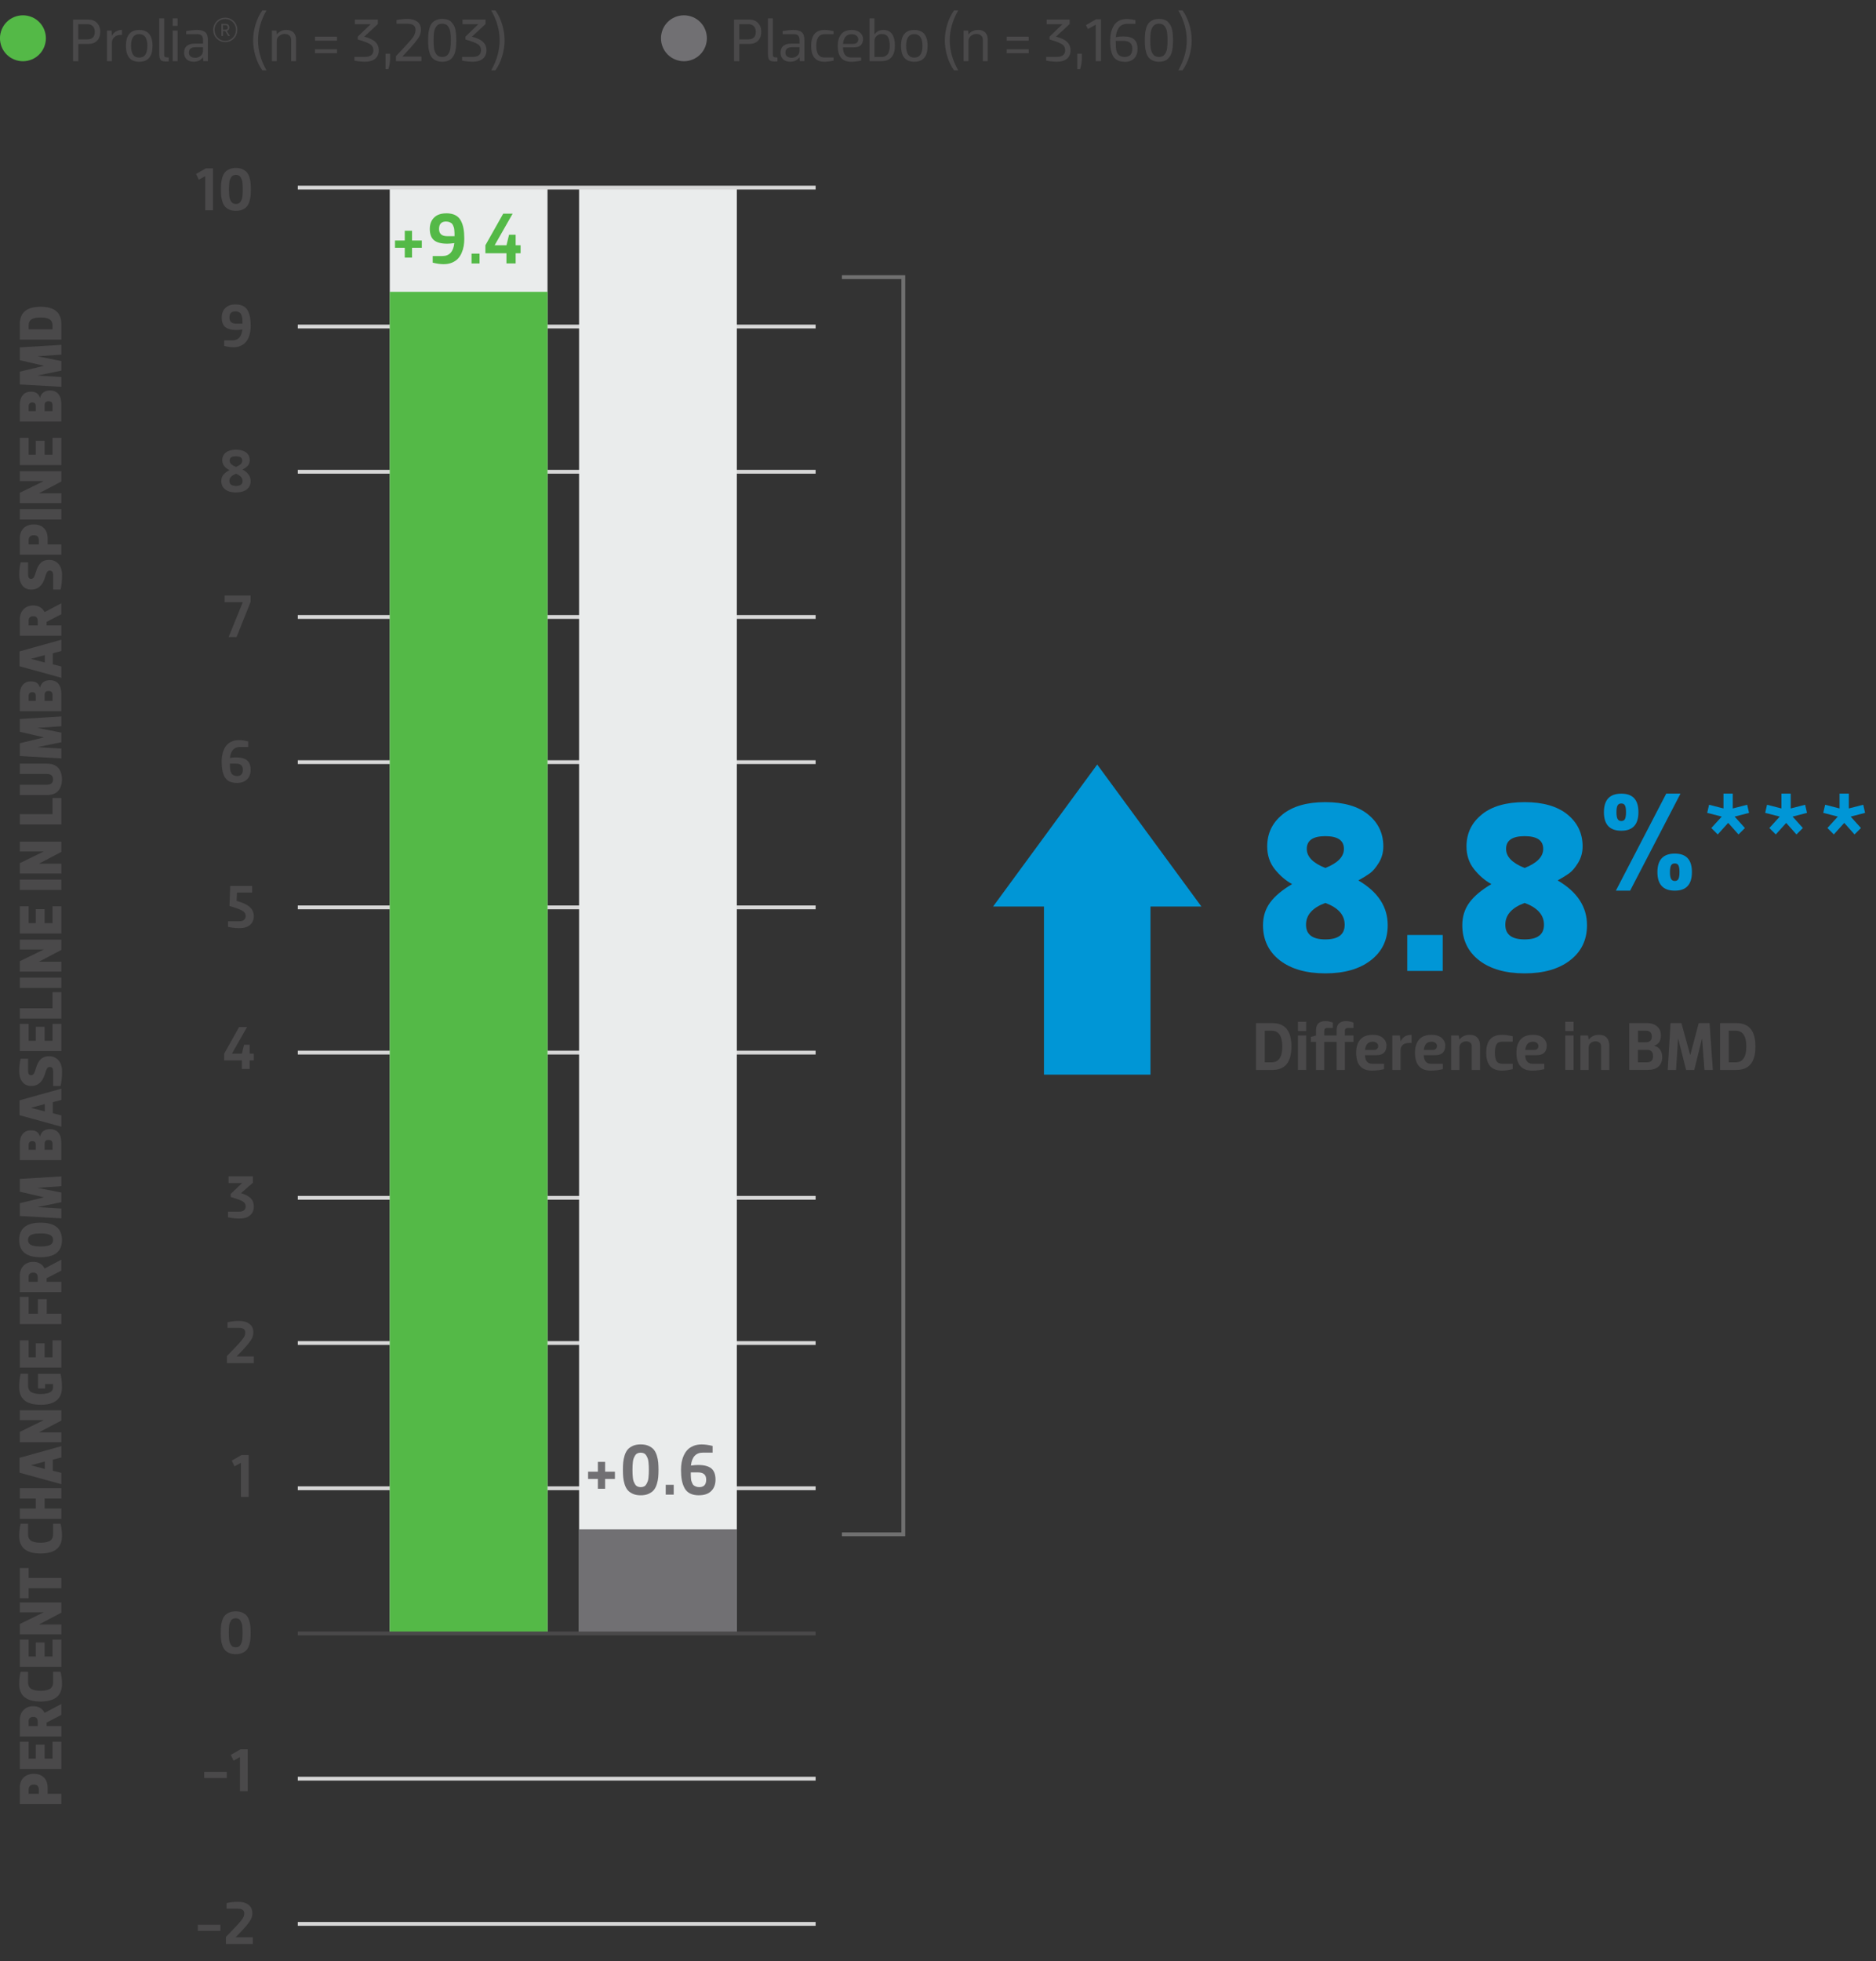 <?xml version="1.0" encoding="UTF-8"?><svg id="uuid-fa25ba03-8463-46ad-9211-f86ec80aa27f" xmlns="http://www.w3.org/2000/svg" viewBox="0 0 491 513"><rect x="0" y="0" width="491" height="513" fill="#333333" stroke="none"/><defs><style>.uuid-602e3d2b-39d7-4996-86e2-443b1501d424{fill:#54b947;}.uuid-1d7303a3-977b-436d-abef-00a8b61558e7{fill:#0096d6;}.uuid-31f7b353-e327-416d-89e6-a13b474fb020{fill:#717073;}.uuid-d38cb2cf-01ba-4c1e-a4f1-56ed8f063ca3{stroke:#4a494a;}.uuid-d38cb2cf-01ba-4c1e-a4f1-56ed8f063ca3,.uuid-8caf587a-aee1-40a8-a9cd-ec65975dacf3,.uuid-3edaad00-0524-40e9-a13c-41c8fc2e930a{fill:none;}.uuid-95c9b718-0814-46e0-b4a4-12b2a3dae163{fill:#eaecec;}.uuid-8caf587a-aee1-40a8-a9cd-ec65975dacf3{stroke:#d7d7d7;}.uuid-4a685339-3145-4ac9-a0b7-0a6c7993ed39{fill:#4a494a;}.uuid-3edaad00-0524-40e9-a13c-41c8fc2e930a{stroke:#707070;}</style></defs><line class="uuid-8caf587a-aee1-40a8-a9cd-ec65975dacf3" x1="77.94" y1="465.3" x2="213.47" y2="465.3"/><line class="uuid-8caf587a-aee1-40a8-a9cd-ec65975dacf3" x1="77.94" y1="389.33" x2="213.47" y2="389.33"/><line class="uuid-8caf587a-aee1-40a8-a9cd-ec65975dacf3" x1="77.94" y1="351.34" x2="213.47" y2="351.34"/><line class="uuid-8caf587a-aee1-40a8-a9cd-ec65975dacf3" x1="77.94" y1="313.35" x2="213.47" y2="313.35"/><line class="uuid-8caf587a-aee1-40a8-a9cd-ec65975dacf3" x1="77.94" y1="275.36" x2="213.47" y2="275.36"/><line class="uuid-8caf587a-aee1-40a8-a9cd-ec65975dacf3" x1="77.94" y1="237.37" x2="213.47" y2="237.37"/><line class="uuid-8caf587a-aee1-40a8-a9cd-ec65975dacf3" x1="77.94" y1="199.38" x2="213.47" y2="199.38"/><line class="uuid-8caf587a-aee1-40a8-a9cd-ec65975dacf3" x1="77.94" y1="161.4" x2="213.47" y2="161.4"/><line class="uuid-8caf587a-aee1-40a8-a9cd-ec65975dacf3" x1="77.94" y1="123.41" x2="213.47" y2="123.41"/><line class="uuid-8caf587a-aee1-40a8-a9cd-ec65975dacf3" x1="77.94" y1="85.42" x2="213.47" y2="85.42"/><rect class="uuid-95c9b718-0814-46e0-b4a4-12b2a3dae163" x="102.01" y="49.08" width="41.29" height="378.23"/><rect class="uuid-602e3d2b-39d7-4996-86e2-443b1501d424" x="102.01" y="76.34" width="41.29" height="350.98"/><rect class="uuid-95c9b718-0814-46e0-b4a4-12b2a3dae163" x="151.56" y="49.08" width="41.29" height="378.23"/><rect class="uuid-31f7b353-e327-416d-89e6-a13b474fb020" x="151.56" y="400.06" width="41.29" height="27.25"/><line class="uuid-d38cb2cf-01ba-4c1e-a4f1-56ed8f063ca3" x1="77.94" y1="427.31" x2="213.47" y2="427.31"/><polyline class="uuid-3edaad00-0524-40e9-a13c-41c8fc2e930a" points="220.35 401.38 236.42 401.38 236.42 72.5 220.35 72.5"/><g><path class="uuid-602e3d2b-39d7-4996-86e2-443b1501d424" d="M107.84,60.36v2.56h2.56v1.9h-2.56v2.57h-1.9v-2.57h-2.56v-1.9h2.56v-2.56h1.9Z"/><path class="uuid-602e3d2b-39d7-4996-86e2-443b1501d424" d="M116.81,55.8c.92,0,1.7,.16,2.34,.48,.63,.32,1.12,.8,1.45,1.42,.34,.62,.57,1.31,.71,2.07,.14,.76,.21,1.65,.21,2.68,0,.68-.05,1.33-.16,1.94-.11,.61-.29,1.21-.55,1.8-.26,.59-.59,1.09-.99,1.51s-.92,.76-1.55,1.02c-.63,.26-1.36,.39-2.17,.39s-1.77-.13-2.85-.4v-1.73h2.56c1.81,0,2.84-1.13,3.1-3.38-.73,.1-1.36,.15-1.86,.15-1.6,0-2.75-.31-3.48-.93-.72-.62-1.08-1.6-1.08-2.93,0-1.23,.37-2.22,1.11-2.96,.74-.75,1.81-1.12,3.2-1.12Zm-.04,2.15c-1.24,0-1.86,.65-1.86,1.94s.73,1.9,2.19,1.9h1.86v-.75c0-.13-.01-.37-.04-.72-.03-.35-.06-.6-.11-.76s-.13-.36-.24-.61c-.11-.25-.24-.43-.39-.54-.15-.11-.35-.22-.58-.31s-.51-.14-.83-.14Z"/><path class="uuid-602e3d2b-39d7-4996-86e2-443b1501d424" d="M123.42,66.35h2.09v2.57h-2.09v-2.57Z"/><path class="uuid-602e3d2b-39d7-4996-86e2-443b1501d424" d="M133.21,61.41h1.75v2.75h1.29v2.09h-1.29v2.66h-2.41v-2.66h-5.51v-2.09l4.66-8.26h2.47l-4.71,8.26h3.1l.67-2.75Z"/></g><g><path class="uuid-31f7b353-e327-416d-89e6-a13b474fb020" d="M158.38,382.43v2.56h2.56v1.9h-2.56v2.57h-1.9v-2.57h-2.56v-1.9h2.56v-2.56h1.9Z"/><path class="uuid-31f7b353-e327-416d-89e6-a13b474fb020" d="M169.78,390.77c-.58,.27-1.28,.4-2.09,.4s-1.51-.13-2.09-.4c-.58-.27-1.04-.6-1.36-1-.32-.4-.58-.91-.77-1.53-.19-.62-.31-1.21-.36-1.78s-.08-1.21-.08-1.95,.02-1.38,.08-1.95,.17-1.16,.36-1.78c.19-.62,.45-1.13,.77-1.53,.32-.4,.78-.73,1.36-1,.58-.27,1.28-.4,2.09-.4s1.51,.13,2.09,.4,1.04,.6,1.36,1c.32,.4,.58,.91,.77,1.53,.19,.62,.31,1.21,.36,1.78,.05,.56,.08,1.21,.08,1.95s-.03,1.38-.08,1.95c-.05,.56-.17,1.16-.36,1.78-.19,.62-.45,1.13-.77,1.53-.32,.4-.78,.73-1.36,1Zm-2.95-1.91c.25,.12,.53,.18,.86,.18s.62-.06,.86-.18c.25-.12,.44-.3,.59-.55,.15-.25,.27-.5,.37-.75,.1-.25,.17-.58,.21-.97,.04-.39,.06-.73,.08-1.02s.02-.64,.02-1.05,0-.77-.02-1.05-.04-.62-.08-1.01c-.04-.39-.11-.71-.21-.97-.1-.26-.23-.51-.37-.75-.15-.24-.34-.42-.59-.54-.25-.12-.54-.18-.86-.18s-.62,.06-.86,.18c-.25,.12-.45,.3-.6,.55s-.28,.5-.38,.75c-.1,.25-.17,.57-.21,.96-.04,.39-.06,.72-.08,1.01-.01,.29-.02,.64-.02,1.05s0,.77,.02,1.05c.01,.29,.04,.62,.08,1.02,.04,.39,.11,.72,.21,.97,.1,.25,.23,.5,.38,.75,.15,.25,.35,.43,.6,.55Z"/><path class="uuid-31f7b353-e327-416d-89e6-a13b474fb020" d="M174.24,388.42h2.09v2.57h-2.09v-2.57Z"/><path class="uuid-31f7b353-e327-416d-89e6-a13b474fb020" d="M182.93,391.17c-.92,0-1.7-.16-2.33-.48s-1.11-.79-1.44-1.42c-.34-.63-.57-1.32-.71-2.08-.14-.76-.21-1.65-.21-2.68,0-.68,.05-1.33,.16-1.94,.11-.61,.29-1.21,.55-1.79,.26-.59,.59-1.09,.99-1.51s.92-.76,1.55-1.02c.63-.26,1.35-.39,2.17-.39s1.77,.13,2.85,.4v1.75h-2.56c-1.82,0-2.86,1.13-3.12,3.38,.73-.1,1.36-.15,1.88-.15,1.6,0,2.75,.31,3.48,.92,.72,.61,1.08,1.59,1.08,2.92,0,1.23-.37,2.22-1.11,2.96-.74,.75-1.81,1.12-3.22,1.12Zm.06-2.13c1.23,0,1.84-.65,1.84-1.96s-.73-1.9-2.19-1.9h-1.84v.75c0,.13,.01,.37,.04,.72,.02,.35,.06,.6,.11,.76,.05,.16,.13,.36,.24,.62,.11,.25,.24,.44,.39,.55,.15,.11,.35,.22,.58,.31,.23,.09,.51,.14,.83,.14Z"/></g><path class="uuid-4a685339-3145-4ac9-a0b7-0a6c7993ed39" d="M53.87,44.04h1.87v10.96h-2.03v-8.91l-1.68,.91-.72-1.49,2.56-1.47Z"/><path class="uuid-4a685339-3145-4ac9-a0b7-0a6c7993ed39" d="M63.5,54.82c-.49,.22-1.08,.34-1.76,.34s-1.27-.11-1.76-.34c-.49-.22-.87-.5-1.14-.84s-.49-.77-.65-1.29-.26-1.02-.3-1.5c-.04-.47-.06-1.02-.06-1.64s.02-1.17,.06-1.64c.04-.47,.14-.97,.3-1.5s.38-.95,.65-1.29,.65-.62,1.14-.84,1.08-.34,1.76-.34,1.27,.11,1.76,.34,.87,.5,1.14,.84,.49,.77,.65,1.29,.26,1.02,.3,1.5c.04,.47,.06,1.02,.06,1.64s-.02,1.17-.06,1.64c-.04,.47-.14,.97-.3,1.5s-.38,.95-.65,1.29-.65,.62-1.14,.84Zm-2.49-1.61c.21,.1,.45,.15,.73,.15s.52-.05,.73-.15c.21-.1,.37-.26,.5-.46s.23-.42,.31-.63c.09-.21,.14-.49,.18-.82,.03-.33,.05-.62,.06-.86,.01-.24,.02-.54,.02-.89s0-.65-.02-.89c-.01-.24-.03-.52-.06-.85-.03-.33-.09-.6-.18-.82s-.19-.43-.31-.63c-.12-.2-.29-.35-.5-.46-.21-.1-.45-.15-.73-.15s-.52,.05-.73,.15-.38,.26-.5,.46c-.13,.21-.23,.42-.32,.63-.09,.21-.14,.48-.18,.81-.03,.33-.05,.61-.06,.85-.01,.24-.02,.54-.02,.89s0,.65,.02,.89c.01,.24,.03,.53,.06,.86,.03,.33,.09,.6,.18,.82,.09,.21,.19,.42,.32,.63,.13,.21,.3,.36,.5,.46Z"/><path class="uuid-4a685339-3145-4ac9-a0b7-0a6c7993ed39" d="M61.65,79.64c.78,0,1.43,.14,1.97,.41,.53,.27,.94,.67,1.22,1.19,.28,.52,.48,1.1,.6,1.74,.12,.64,.18,1.39,.18,2.26,0,.58-.05,1.12-.14,1.63-.09,.51-.25,1.02-.46,1.51s-.5,.92-.83,1.27c-.34,.35-.77,.64-1.3,.86-.53,.22-1.14,.33-1.82,.33s-1.49-.11-2.4-.34v-1.46h2.16c1.53,0,2.39-.95,2.61-2.85-.62,.09-1.14,.13-1.57,.13-1.34,0-2.32-.26-2.93-.78s-.91-1.34-.91-2.46c0-1.04,.31-1.87,.94-2.5,.62-.63,1.52-.94,2.7-.94Zm-.03,1.81c-1.05,0-1.57,.54-1.57,1.63s.61,1.6,1.84,1.6h1.57v-.63c0-.11-.01-.31-.03-.61-.02-.29-.05-.51-.1-.64s-.11-.3-.2-.51c-.09-.21-.2-.36-.33-.46-.13-.1-.29-.18-.49-.26-.2-.08-.43-.12-.7-.12Z"/><path class="uuid-4a685339-3145-4ac9-a0b7-0a6c7993ed39" d="M59.13,118.37c.64-.49,1.52-.74,2.64-.74s2,.25,2.64,.74c.64,.49,.96,1.16,.96,2.02,0,.33-.06,.63-.18,.91-.12,.28-.28,.51-.5,.7-.21,.19-.41,.34-.58,.46-.18,.11-.39,.23-.65,.36,1.43,.77,2.14,1.78,2.14,3.02,0,.95-.35,1.69-1.04,2.21s-1.63,.78-2.8,.78-2.11-.26-2.8-.78-1.04-1.26-1.04-2.21c0-.66,.18-1.21,.54-1.64,.36-.43,.89-.84,1.61-1.22-1.27-.62-1.9-1.48-1.9-2.59,0-.85,.32-1.53,.96-2.02Zm2.64,5.57c-.58,.22-1.01,.49-1.3,.78-.29,.3-.43,.67-.43,1.12,0,.85,.58,1.28,1.73,1.28s1.71-.43,1.71-1.28-.57-1.46-1.71-1.9Zm0-1.79c.52-.22,.93-.46,1.21-.72,.28-.26,.42-.57,.42-.94s-.13-.67-.38-.85c-.25-.18-.67-.27-1.26-.27s-1.02,.09-1.27,.27c-.25,.18-.38,.46-.38,.85s.14,.69,.43,.94c.29,.26,.69,.5,1.22,.72Z"/><path class="uuid-4a685339-3145-4ac9-a0b7-0a6c7993ed39" d="M65.59,157.46l-3.68,9.2h-2.08l3.71-9.12h-4.75v-1.76h6.8v1.68Z"/><path class="uuid-4a685339-3145-4ac9-a0b7-0a6c7993ed39" d="M61.97,204.81c-.78,0-1.43-.13-1.96-.4s-.93-.66-1.22-1.19c-.28-.53-.48-1.11-.6-1.75-.12-.64-.18-1.39-.18-2.26,0-.58,.05-1.12,.14-1.63,.09-.51,.25-1.02,.46-1.51s.5-.92,.83-1.27c.34-.35,.77-.64,1.3-.86,.53-.22,1.14-.33,1.82-.33s1.49,.11,2.4,.34v1.47h-2.16c-1.54,0-2.41,.95-2.62,2.85,.62-.09,1.15-.13,1.58-.13,1.34,0,2.32,.26,2.93,.78,.61,.52,.91,1.34,.91,2.46,0,1.04-.31,1.87-.94,2.5-.62,.63-1.53,.94-2.71,.94Zm.05-1.79c1.03,0,1.55-.55,1.55-1.65s-.61-1.6-1.84-1.6h-1.55v.63c0,.11,.01,.31,.03,.61,.02,.29,.05,.51,.1,.64,.04,.13,.11,.31,.2,.52,.09,.21,.2,.37,.33,.46,.13,.1,.29,.18,.49,.26s.43,.12,.7,.12Z"/><path class="uuid-4a685339-3145-4ac9-a0b7-0a6c7993ed39" d="M62.03,233.52l-.1,2.16c1.65,.45,2.82,1,3.49,1.64,.67,.65,1.01,1.42,1.01,2.33,0,.97-.33,1.74-.98,2.3-.65,.57-1.56,.85-2.72,.85-1.1,0-2.12-.11-3.06-.34v-1.46h2.91c.59,0,1.02-.12,1.3-.38s.42-.58,.42-.98c0-.59-.29-1.05-.86-1.39-.58-.34-1.7-.76-3.38-1.25l.19-5.25h5.73v1.76h-3.97Z"/><path class="uuid-4a685339-3145-4ac9-a0b7-0a6c7993ed39" d="M63.87,273.31h1.47v2.32h1.09v1.76h-1.09v2.24h-2.03v-2.24h-4.64v-1.76l3.92-6.96h2.08l-3.97,6.96h2.61l.56-2.32Z"/><path class="uuid-4a685339-3145-4ac9-a0b7-0a6c7993ed39" d="M66.19,307.73v1.68l-3.12,2.72c1.19,.35,2.05,.81,2.58,1.36,.52,.55,.78,1.26,.78,2.13,0,.97-.33,1.74-.98,2.3-.65,.57-1.56,.85-2.72,.85-1.1,0-2.12-.11-3.06-.34v-1.46h2.91c.59,0,1.02-.12,1.3-.38s.42-.58,.42-.98c0-.58-.26-1.02-.77-1.32-.51-.3-1.56-.69-3.15-1.16v-.8l2.99-2.85h-3.55v-1.76h6.35Z"/><path class="uuid-4a685339-3145-4ac9-a0b7-0a6c7993ed39" d="M61.95,354.81v.03h4.48v1.76h-7.04v-1.87c1.5-1.53,2.58-2.65,3.22-3.36,.64-.71,1.06-1.26,1.27-1.63,.21-.37,.31-.76,.31-1.17,0-.8-.55-1.2-1.65-1.2h-2.99v-1.47c.94-.22,1.96-.34,3.06-.34s1.98,.25,2.66,.76c.69,.51,1.03,1.23,1.03,2.17,0,.51-.09,.99-.28,1.44s-.59,1.06-1.22,1.82c-.63,.77-1.58,1.79-2.85,3.06Z"/><path class="uuid-4a685339-3145-4ac9-a0b7-0a6c7993ed39" d="M63.22,380.63h1.87v10.96h-2.03v-8.91l-1.68,.91-.72-1.49,2.56-1.47Z"/><path class="uuid-4a685339-3145-4ac9-a0b7-0a6c7993ed39" d="M63.45,432.4c-.49,.22-1.08,.34-1.76,.34s-1.27-.11-1.76-.34c-.49-.22-.87-.5-1.14-.84s-.49-.77-.65-1.29-.26-1.02-.3-1.5c-.04-.47-.06-1.02-.06-1.64s.02-1.17,.06-1.64c.04-.47,.14-.97,.3-1.5s.38-.95,.65-1.29,.65-.62,1.14-.84,1.08-.34,1.76-.34,1.27,.11,1.76,.34,.87,.5,1.14,.84,.49,.77,.65,1.29,.26,1.02,.3,1.5c.04,.47,.06,1.02,.06,1.64s-.02,1.17-.06,1.64c-.04,.47-.14,.97-.3,1.5s-.38,.95-.65,1.29-.65,.62-1.14,.84Zm-2.49-1.61c.21,.1,.45,.15,.73,.15s.52-.05,.73-.15c.21-.1,.37-.26,.5-.46s.23-.42,.31-.63c.09-.21,.14-.49,.18-.82,.03-.33,.05-.62,.06-.86,.01-.24,.02-.54,.02-.89s0-.65-.02-.89c-.01-.24-.03-.52-.06-.85-.03-.33-.09-.6-.18-.82s-.19-.43-.31-.63c-.12-.2-.29-.35-.5-.46-.21-.1-.45-.15-.73-.15s-.52,.05-.73,.15-.38,.26-.5,.46c-.13,.21-.23,.42-.32,.63-.09,.21-.14,.48-.18,.81-.03,.33-.05,.61-.06,.85-.01,.24-.02,.54-.02,.89s0,.65,.02,.89c.01,.24,.03,.53,.06,.86,.03,.33,.09,.6,.18,.82,.09,.21,.19,.42,.32,.63,.13,.21,.3,.36,.5,.46Z"/><g><path class="uuid-4a685339-3145-4ac9-a0b7-0a6c7993ed39" d="M59.36,465.13h-5.92v-1.6h5.92v1.6Z"/><path class="uuid-4a685339-3145-4ac9-a0b7-0a6c7993ed39" d="M62.96,457.61h1.87v10.96h-2.03v-8.91l-1.68,.91-.72-1.49,2.56-1.47Z"/></g><g><path class="uuid-4a685339-3145-4ac9-a0b7-0a6c7993ed39" d="M57.69,505.11h-5.92v-1.6h5.92v1.6Z"/><path class="uuid-4a685339-3145-4ac9-a0b7-0a6c7993ed39" d="M61.69,506.76v.03h4.48v1.76h-7.04v-1.87c1.5-1.53,2.58-2.65,3.22-3.36,.64-.71,1.06-1.26,1.27-1.63,.21-.37,.31-.76,.31-1.17,0-.8-.55-1.2-1.65-1.2h-2.99v-1.47c.94-.22,1.96-.34,3.06-.34s1.98,.25,2.66,.76c.69,.51,1.03,1.23,1.03,2.17,0,.51-.09,.99-.28,1.44s-.59,1.06-1.22,1.82c-.63,.77-1.58,1.79-2.85,3.06Z"/></g><line class="uuid-8caf587a-aee1-40a8-a9cd-ec65975dacf3" x1="77.94" y1="49.08" x2="213.47" y2="49.08"/><line class="uuid-8caf587a-aee1-40a8-a9cd-ec65975dacf3" x1="77.94" y1="503.29" x2="213.47" y2="503.29"/><g><path class="uuid-4a685339-3145-4ac9-a0b7-0a6c7993ed39" d="M5.18,471.96v-4.24c0-1.14,.33-2.04,.98-2.7,.66-.66,1.56-.98,2.7-.98s2.03,.33,2.66,.98,.95,1.55,.95,2.7v1.54h3.58v2.7H5.18Zm2.32-3.79v1.09h2.66v-1.09c0-.88-.43-1.31-1.3-1.31s-1.36,.44-1.36,1.31Z"/><path class="uuid-4a685339-3145-4ac9-a0b7-0a6c7993ed39" d="M5.18,455.64h2.32v4.42h1.86v-3.66h2.32v3.66h2.06v-4.42h2.32v7.12H5.18v-7.12Z"/><path class="uuid-4a685339-3145-4ac9-a0b7-0a6c7993ed39" d="M16.06,448.62l-3.86,2v.93h3.86v2.71H5.18v-4.24c0-1.12,.33-2.01,.99-2.68s1.51-1,2.54-1c.68,0,1.28,.15,1.8,.46,.52,.3,.9,.73,1.16,1.29l4.38-2.32v2.86Zm-8.56,1.71v1.22h2.38v-.96c0-.48-.08-.84-.25-1.08-.17-.24-.47-.36-.92-.36-.81,0-1.22,.39-1.22,1.18Z"/></g><path class="uuid-4a685339-3145-4ac9-a0b7-0a6c7993ed39" d="M10.62,445.12c-3.73,0-5.6-1.52-5.6-4.56,0-1.19,.13-2.27,.38-3.23h1.95v2.75c0,.47,.09,.86,.28,1.18s.45,.54,.79,.68c.34,.14,.68,.24,1.02,.29,.34,.05,.73,.08,1.18,.08s.84-.03,1.18-.08c.34-.05,.67-.15,1.02-.29,.34-.14,.61-.37,.79-.68s.28-.71,.28-1.18v-2.75h1.95c.26,.96,.38,2.04,.38,3.23,0,3.04-1.87,4.56-5.6,4.56Z"/><path class="uuid-4a685339-3145-4ac9-a0b7-0a6c7993ed39" d="M5.18,428.92h2.32v4.42h1.86v-3.66h2.32v3.66h2.06v-4.42h2.32v7.12H5.18v-7.12Z"/><path class="uuid-4a685339-3145-4ac9-a0b7-0a6c7993ed39" d="M16.06,424.96v2.58H5.18v-2.7l6.22-3.04v-.03H5.18v-2.58h10.88v2.69l-5.84,3.07v.02h5.84Z"/><path class="uuid-4a685339-3145-4ac9-a0b7-0a6c7993ed39" d="M7.5,410.2v2.59h8.56v2.7H7.5v2.61h-2.32v-7.9h2.32Z"/><path class="uuid-4a685339-3145-4ac9-a0b7-0a6c7993ed39" d="M10.62,406.39c-3.73,0-5.6-1.52-5.6-4.56,0-1.19,.13-2.27,.38-3.23h1.95v2.75c0,.47,.09,.86,.28,1.18s.45,.54,.79,.68,.68,.23,1.02,.29,.73,.08,1.18,.08,.84-.03,1.18-.08,.67-.15,1.02-.29c.34-.14,.61-.37,.79-.68s.28-.71,.28-1.18v-2.75h1.95c.26,.96,.38,2.04,.38,3.23,0,3.04-1.87,4.56-5.6,4.56Z"/><path class="uuid-4a685339-3145-4ac9-a0b7-0a6c7993ed39" d="M16.06,389.31v2.71h-4.38v2.61h4.38v2.7H5.18v-2.7h4.18v-2.61H5.18v-2.71h10.88Z"/><path class="uuid-4a685339-3145-4ac9-a0b7-0a6c7993ed39" d="M5.1,381.37l10.96-3.06v2.96l-2.24,.58v2.9l2.24,.56v2.96l-10.96-3.02v-3.87Zm3.01,1.95l3.63,.96v-1.95l-3.63,.98v.02Z"/><path class="uuid-4a685339-3145-4ac9-a0b7-0a6c7993ed39" d="M16.06,374.7v2.58H5.18v-2.7l6.22-3.04v-.03H5.18v-2.58h10.88v2.69l-5.84,3.07v.02h5.84Z"/><path class="uuid-4a685339-3145-4ac9-a0b7-0a6c7993ed39" d="M10.62,367.48c-3.73,0-5.6-1.52-5.6-4.56,0-1.41,.13-2.59,.38-3.55h1.95v3.07c0,.47,.09,.86,.28,1.18s.45,.54,.79,.68,.68,.23,1.02,.29,.73,.08,1.18,.08c2.18,0,3.26-.58,3.26-1.74v-.86h-2.08v1.15h-1.84v-3.84h5.87c.26,.96,.38,2.14,.38,3.55,0,3.04-1.87,4.56-5.6,4.56Z"/><path class="uuid-4a685339-3145-4ac9-a0b7-0a6c7993ed39" d="M5.18,350.65h2.32v4.42h1.86v-3.66h2.32v3.66h2.06v-4.42h2.32v7.12H5.18v-7.12Z"/><path class="uuid-4a685339-3145-4ac9-a0b7-0a6c7993ed39" d="M5.18,339.26h2.32v4.42h2.42v-3.82h2.32v3.82h3.82v2.7H5.18v-7.12Z"/><path class="uuid-4a685339-3145-4ac9-a0b7-0a6c7993ed39" d="M16.06,332.39l-3.86,2v.93h3.86v2.7H5.18v-4.24c0-1.12,.33-2.01,.99-2.68,.66-.67,1.51-1,2.54-1,.68,0,1.28,.15,1.8,.46,.52,.3,.9,.73,1.16,1.29l4.38-2.32v2.86Zm-8.56,1.71v1.22h2.38v-.96c0-.48-.08-.84-.25-1.08s-.47-.36-.92-.36c-.81,0-1.22,.39-1.22,1.18Z"/><path class="uuid-4a685339-3145-4ac9-a0b7-0a6c7993ed39" d="M16.22,324.38c0,3.01-1.87,4.51-5.6,4.51s-5.6-1.5-5.6-4.51,1.87-4.53,5.6-4.53,5.6,1.51,5.6,4.53Zm-2.34,0c0-.37-.09-.68-.28-.92s-.45-.41-.8-.52c-.35-.11-.68-.18-1.01-.22-.33-.04-.72-.05-1.18-.05s-.85,.02-1.18,.05c-.33,.04-.66,.11-1.01,.22-.35,.11-.61,.28-.8,.52s-.28,.55-.28,.92,.09,.66,.28,.9,.45,.41,.8,.52c.35,.11,.68,.18,1.01,.22,.33,.04,.72,.06,1.18,.06s.85-.02,1.18-.06,.66-.11,1.01-.22c.35-.11,.61-.28,.8-.52s.28-.54,.28-.9Z"/><path class="uuid-4a685339-3145-4ac9-a0b7-0a6c7993ed39" d="M16.06,314.49l-6.16,1.26v.03l6.16,.38v2.56l-10.88-.62v-3.34l6.27-1.52v-.03l-6.27-1.46v-3.34l10.88-.67v2.56l-6.16,.43v.03l6.16,1.21v2.51Z"/><path class="uuid-4a685339-3145-4ac9-a0b7-0a6c7993ed39" d="M10.44,297.32h.03c.17-.68,.49-1.18,.95-1.48s1-.46,1.61-.46c1,0,1.76,.31,2.26,.94,.51,.62,.76,1.5,.76,2.63v4.54H5.18v-4.24c0-1.12,.25-2,.76-2.62s1.23-.94,2.17-.94c1.26,0,2.04,.54,2.34,1.63Zm-2.94,2.13v1.34h1.86v-1.34c0-.62-.3-.93-.9-.93-.32,0-.56,.08-.72,.26-.16,.17-.24,.39-.24,.67Zm6.24,1.34v-1.58c0-.67-.35-1.01-1.04-1.01s-1.02,.34-1.02,1.01v1.58h2.06Z"/><path class="uuid-4a685339-3145-4ac9-a0b7-0a6c7993ed39" d="M5.1,287.85l10.96-3.06v2.96l-2.24,.58v2.9l2.24,.56v2.96l-10.96-3.02v-3.87Zm3.01,1.95l3.63,.96v-1.95l-3.63,.98v.02Z"/><path class="uuid-4a685339-3145-4ac9-a0b7-0a6c7993ed39" d="M13,279.13c-.11,0-.2,.01-.29,.04-.09,.03-.17,.08-.24,.16-.07,.08-.14,.16-.18,.22-.05,.07-.1,.18-.17,.34-.06,.15-.11,.28-.14,.38-.03,.1-.08,.26-.15,.48-.07,.22-.12,.4-.17,.51-.29,.87-.72,1.57-1.3,2.07-.58,.51-1.31,.76-2.18,.76-.99,0-1.77-.35-2.32-1.06-.55-.71-.83-1.64-.83-2.79,0-1.23,.13-2.32,.38-3.28h1.95v3.25c0,.71,.26,1.07,.77,1.07,.31,0,.55-.14,.74-.43,.18-.29,.37-.8,.58-1.54,.28-.96,.69-1.7,1.22-2.22,.54-.52,1.26-.78,2.17-.78,1.01,0,1.83,.36,2.46,1.06s.94,1.66,.94,2.84c0,1.62-.13,2.91-.38,3.87h-1.95v-3.78c0-.79-.29-1.18-.88-1.18Z"/><path class="uuid-4a685339-3145-4ac9-a0b7-0a6c7993ed39" d="M5.18,267.85h2.32v4.42h1.86v-3.66h2.32v3.66h2.06v-4.42h2.32v7.12H5.18v-7.12Z"/><g><path class="uuid-4a685339-3145-4ac9-a0b7-0a6c7993ed39" d="M5.18,266.46v-2.7H13.74v-4.21h2.32v6.91H5.18Z"/><path class="uuid-4a685339-3145-4ac9-a0b7-0a6c7993ed39" d="M16.06,255.75v2.7H5.18v-2.7h10.88Z"/><path class="uuid-4a685339-3145-4ac9-a0b7-0a6c7993ed39" d="M16.06,251.58v2.58H5.18v-2.7l6.22-3.04v-.03H5.18v-2.58h10.88v2.69l-5.84,3.07v.02h5.84Z"/></g><path class="uuid-4a685339-3145-4ac9-a0b7-0a6c7993ed39" d="M5.18,237.08h2.32v4.42h1.86v-3.66h2.32v3.66h2.06v-4.42h2.32v7.12H5.18v-7.12Z"/><path class="uuid-4a685339-3145-4ac9-a0b7-0a6c7993ed39" d="M16.06,230.11v2.7H5.18v-2.7h10.88Z"/><path class="uuid-4a685339-3145-4ac9-a0b7-0a6c7993ed39" d="M16.06,225.93v2.58H5.18v-2.7l6.22-3.04v-.03H5.18v-2.58h10.88v2.69l-5.84,3.07v.02h5.84Z"/><path class="uuid-4a685339-3145-4ac9-a0b7-0a6c7993ed39" d="M5.18,215.67v-2.7H13.74v-4.21h2.32v6.91H5.18Z"/><path class="uuid-4a685339-3145-4ac9-a0b7-0a6c7993ed39" d="M5.18,199.77h7.04c1.37,0,2.37,.37,3.02,1.11,.65,.74,.98,1.74,.98,3s-.33,2.26-.98,3c-.65,.74-1.66,1.11-3.02,1.11H5.18v-2.7h7.04c1.11,0,1.66-.47,1.66-1.41s-.55-1.41-1.66-1.41H5.18v-2.7Z"/><path class="uuid-4a685339-3145-4ac9-a0b7-0a6c7993ed39" d="M16.06,194.17l-6.16,1.26v.03l6.16,.38v2.56l-10.88-.62v-3.34l6.27-1.52v-.03l-6.27-1.46v-3.34l10.88-.67v2.56l-6.16,.43v.03l6.16,1.22v2.51Z"/><path class="uuid-4a685339-3145-4ac9-a0b7-0a6c7993ed39" d="M10.44,179.88h.03c.17-.68,.49-1.18,.95-1.48s1-.46,1.61-.46c1,0,1.76,.31,2.26,.94s.76,1.5,.76,2.63v4.54H5.18v-4.24c0-1.12,.25-1.99,.76-2.62,.51-.63,1.23-.94,2.17-.94,1.26,0,2.04,.54,2.34,1.63Zm-2.94,2.13v1.34h1.86v-1.34c0-.62-.3-.93-.9-.93-.32,0-.56,.09-.72,.26-.16,.17-.24,.39-.24,.67Zm6.24,1.34v-1.58c0-.67-.35-1.01-1.04-1.01s-1.02,.34-1.02,1.01v1.58h2.06Z"/><path class="uuid-4a685339-3145-4ac9-a0b7-0a6c7993ed39" d="M5.1,170.41l10.96-3.06v2.96l-2.24,.58v2.9l2.24,.56v2.96l-10.96-3.02v-3.87Zm3.01,1.95l3.63,.96v-1.95l-3.63,.98v.02Z"/><path class="uuid-4a685339-3145-4ac9-a0b7-0a6c7993ed39" d="M16.06,160.68l-3.86,2v.93h3.86v2.7H5.18v-4.24c0-1.12,.33-2.01,.99-2.68,.66-.67,1.51-1,2.54-1,.68,0,1.28,.15,1.8,.46,.52,.3,.9,.73,1.16,1.29l4.38-2.32v2.86Zm-8.56,1.71v1.22h2.38v-.96c0-.48-.08-.84-.25-1.08s-.47-.36-.92-.36c-.81,0-1.22,.4-1.22,1.18Z"/><path class="uuid-4a685339-3145-4ac9-a0b7-0a6c7993ed39" d="M13,149.28c-.11,0-.2,.01-.29,.04-.09,.03-.17,.08-.24,.16-.07,.08-.14,.15-.18,.22-.05,.07-.1,.18-.17,.34-.06,.16-.11,.28-.14,.38s-.08,.26-.15,.48c-.07,.22-.12,.39-.17,.51-.29,.88-.72,1.57-1.3,2.07-.58,.51-1.31,.76-2.18,.76-.99,0-1.77-.35-2.32-1.06-.55-.71-.83-1.64-.83-2.79,0-1.23,.13-2.32,.38-3.28h1.95v3.25c0,.71,.26,1.07,.77,1.07,.31,0,.55-.14,.74-.43,.18-.29,.37-.8,.58-1.54,.28-.96,.69-1.7,1.22-2.22,.54-.52,1.26-.78,2.17-.78,1.01,0,1.83,.36,2.46,1.06s.94,1.66,.94,2.84c0,1.62-.13,2.91-.38,3.87h-1.95v-3.78c0-.79-.29-1.18-.88-1.18Z"/><path class="uuid-4a685339-3145-4ac9-a0b7-0a6c7993ed39" d="M5.18,145.12v-4.24c0-1.14,.33-2.04,.98-2.7,.66-.66,1.56-.98,2.7-.98s2.03,.33,2.66,.98c.63,.66,.95,1.55,.95,2.7v1.54h3.58v2.7H5.18Zm2.32-3.79v1.09h2.66v-1.09c0-.88-.43-1.31-1.3-1.31s-1.36,.44-1.36,1.31Z"/><path class="uuid-4a685339-3145-4ac9-a0b7-0a6c7993ed39" d="M16.06,133.21v2.7H5.18v-2.7h10.88Z"/><path class="uuid-4a685339-3145-4ac9-a0b7-0a6c7993ed39" d="M16.06,129.04v2.58H5.18v-2.7l6.22-3.04v-.03H5.18v-2.58h10.88v2.69l-5.84,3.07v.02h5.84Z"/><path class="uuid-4a685339-3145-4ac9-a0b7-0a6c7993ed39" d="M5.18,114.54h2.32v4.42h1.86v-3.66h2.32v3.66h2.06v-4.42h2.32v7.12H5.18v-7.12Z"/><path class="uuid-4a685339-3145-4ac9-a0b7-0a6c7993ed39" d="M10.44,104.09h.03c.17-.68,.49-1.18,.95-1.48s1-.46,1.61-.46c1,0,1.76,.31,2.26,.94s.76,1.5,.76,2.63v4.54H5.18v-4.24c0-1.12,.25-1.99,.76-2.62,.51-.63,1.23-.94,2.17-.94,1.26,0,2.04,.54,2.34,1.63Zm-2.94,2.13v1.34h1.86v-1.34c0-.62-.3-.93-.9-.93-.32,0-.56,.09-.72,.26-.16,.17-.24,.39-.24,.67Zm6.24,1.34v-1.58c0-.67-.35-1.01-1.04-1.01s-1.02,.34-1.02,1.01v1.58h2.06Z"/><path class="uuid-4a685339-3145-4ac9-a0b7-0a6c7993ed39" d="M16.06,96.96l-6.16,1.26v.03l6.16,.38v2.56l-10.88-.62v-3.34l6.27-1.52v-.03l-6.27-1.46v-3.34l10.88-.67v2.56l-6.16,.43v.03l6.16,1.22v2.51Z"/><path class="uuid-4a685339-3145-4ac9-a0b7-0a6c7993ed39" d="M16.06,84.81v4.03H5.18v-4.03c0-3.04,1.81-4.56,5.44-4.56s5.44,1.52,5.44,4.56Zm-2.32,1.33v-.98c0-.44-.08-.8-.26-1.1-.17-.29-.42-.51-.74-.65-.33-.14-.65-.23-.98-.28s-.71-.07-1.14-.07-.82,.02-1.14,.07-.65,.14-.98,.28-.57,.35-.74,.65c-.17,.29-.26,.66-.26,1.1v.98h6.24Z"/><g><path class="uuid-4a685339-3145-4ac9-a0b7-0a6c7993ed39" d="M192.12,5.12h3.92c1,0,1.79,.29,2.35,.88,.56,.59,.85,1.36,.85,2.32s-.28,1.77-.84,2.34-1.35,.85-2.36,.85h-2.54v4.5h-1.38V5.12Zm3.71,1.2h-2.34v3.98h2.34c1.32,0,1.98-.66,1.98-1.98,0-.64-.18-1.13-.53-1.48s-.84-.52-1.46-.52Z"/><path class="uuid-4a685339-3145-4ac9-a0b7-0a6c7993ed39" d="M201,14.21V4.8h1.28V14.21c0,.35,.07,.58,.22,.68,.14,.1,.47,.15,.98,.15v1.04c-1.03,.07-1.71-.02-2.02-.3-.31-.27-.46-.8-.46-1.58Z"/></g><path class="uuid-4a685339-3145-4ac9-a0b7-0a6c7993ed39" d="M207.59,8.96h-2.75v-.83c1.12-.19,2.07-.29,2.86-.29,.95,0,1.66,.2,2.13,.58,.47,.39,.7,1.06,.7,2.02v5.55h-1.2l-.08-.98h-.03c-.34,.43-.7,.72-1.08,.89-.38,.17-.84,.25-1.38,.25-.75,0-1.34-.21-1.79-.64-.45-.43-.67-.99-.67-1.7,0-.83,.25-1.44,.74-1.82,.5-.38,1.15-.57,1.98-.57h2.24v-.93c0-.53-.12-.92-.35-1.18-.23-.25-.67-.38-1.31-.38Zm1.66,4.29v-.9h-1.95c-1.15,0-1.73,.47-1.73,1.41,0,.46,.15,.8,.46,1.02,.31,.22,.71,.34,1.22,.34s.96-.17,1.38-.5c.42-.33,.62-.79,.62-1.38Z"/><path class="uuid-4a685339-3145-4ac9-a0b7-0a6c7993ed39" d="M212.3,12c0-2.77,1.16-4.16,3.47-4.16,.67,0,1.47,.1,2.4,.29v.83h-2.4c-1.42,0-2.13,1.01-2.13,3.04s.71,3.04,2.13,3.04h2.4v.83c-.93,.19-1.73,.29-2.4,.29-2.31,0-3.47-1.39-3.47-4.16Z"/><path class="uuid-4a685339-3145-4ac9-a0b7-0a6c7993ed39" d="M223.56,12.38h-2.94c.04,1.77,.75,2.66,2.11,2.66h2.64v.83c-.93,.19-1.81,.29-2.64,.29-2.31,0-3.47-1.39-3.47-4.16,0-1.29,.3-2.31,.9-3.05,.6-.74,1.52-1.11,2.76-1.11,.94,0,1.67,.24,2.19,.7,.52,.47,.78,1.02,.78,1.66s-.18,1.15-.53,1.56c-.35,.41-.96,.62-1.81,.62Zm-.67-3.42c-.71,0-1.26,.23-1.62,.69-.37,.46-.58,1.07-.63,1.84h2.61c.49,0,.84-.12,1.06-.36s.32-.53,.32-.87-.15-.66-.46-.91c-.31-.26-.73-.38-1.26-.38Z"/><path class="uuid-4a685339-3145-4ac9-a0b7-0a6c7993ed39" d="M230.68,16h-3.1V4.8h1.28v4.18h.03c.58-.76,1.33-1.14,2.27-1.14,2.04,0,3.06,1.38,3.06,4.14,0,1.27-.29,2.26-.87,2.96-.58,.7-1.47,1.06-2.66,1.06Zm-1.82-5.22v4.14h1.76c1.5,0,2.26-.98,2.26-2.94,0-.96-.15-1.71-.46-2.26-.31-.54-.86-.82-1.65-.82-.5,0-.94,.17-1.33,.5-.38,.34-.58,.79-.58,1.37Z"/><path class="uuid-4a685339-3145-4ac9-a0b7-0a6c7993ed39" d="M239.29,16.16c-2.31,0-3.47-1.39-3.47-4.16s1.16-4.16,3.47-4.16,3.49,1.39,3.49,4.16-1.16,4.16-3.49,4.16Zm0-7.23c-1.42,0-2.13,1.02-2.13,3.07s.71,3.07,2.13,3.07,2.14-1.02,2.14-3.07-.71-3.07-2.14-3.07Z"/><g><path class="uuid-4a685339-3145-4ac9-a0b7-0a6c7993ed39" d="M247.29,10.56c0-1.37,.21-2.74,.62-4.12,.42-1.38,1.01-2.62,1.79-3.72h1.09c-1.47,2.55-2.21,5.16-2.21,7.84s.74,5.24,2.21,7.84h-1.09c-.78-1.09-1.38-2.33-1.79-3.72-.42-1.39-.62-2.76-.62-4.12Z"/><path class="uuid-4a685339-3145-4ac9-a0b7-0a6c7993ed39" d="M253.48,16h-1.28V8h1.2l.08,.98h.03c.6-.76,1.44-1.14,2.53-1.14,.79,0,1.4,.22,1.83,.67,.43,.45,.65,1.04,.65,1.78v5.71h-1.28v-5.63c0-.46-.16-.82-.49-1.09-.33-.27-.73-.4-1.21-.4-.51,0-.98,.17-1.42,.51-.43,.34-.65,.8-.65,1.38v5.23Z"/></g><path class="uuid-4a685339-3145-4ac9-a0b7-0a6c7993ed39" d="M269.24,10.64h-5.76v-1.04h5.76v1.04Zm0,3.28h-5.76v-1.04h5.76v1.04Z"/><path class="uuid-4a685339-3145-4ac9-a0b7-0a6c7993ed39" d="M279.95,5.12v1.17l-3.57,3.31c1.36,.34,2.33,.8,2.92,1.38,.59,.58,.89,1.3,.89,2.17,0,.96-.32,1.7-.95,2.22-.63,.52-1.5,.78-2.58,.78-.95,0-1.9-.1-2.85-.29v-.98h2.79c.74,0,1.28-.16,1.64-.46,.36-.31,.54-.72,.54-1.25,0-.71-.29-1.26-.88-1.62-.59-.37-1.65-.78-3.2-1.22v-.75l3.38-3.26h-4.14v-1.2h6.03Z"/><path class="uuid-4a685339-3145-4ac9-a0b7-0a6c7993ed39" d="M281.95,18.08v-4.03h1.2v1.15c0,.98-.15,1.94-.45,2.88h-.75Z"/><path class="uuid-4a685339-3145-4ac9-a0b7-0a6c7993ed39" d="M286.86,5.04h1.31v10.96h-1.39V6.46l-2.03,1.14-.53-1.02,2.64-1.54Z"/><path class="uuid-4a685339-3145-4ac9-a0b7-0a6c7993ed39" d="M294.31,16.16c-.63,0-1.17-.1-1.63-.3-.46-.2-.82-.47-1.09-.79-.27-.33-.48-.74-.64-1.25-.16-.51-.26-1.01-.31-1.51-.05-.5-.07-1.08-.07-1.74,0-.72,.07-1.4,.22-2.03,.14-.63,.37-1.22,.69-1.78s.76-.99,1.34-1.31c.58-.32,1.27-.48,2.07-.48,.6,0,1.35,.1,2.27,.29v.98h-2.16c-.51,0-.96,.1-1.34,.3-.38,.2-.68,.47-.9,.82-.22,.35-.38,.71-.5,1.09-.11,.38-.19,.8-.23,1.26,.77-.12,1.42-.18,1.97-.18,1.28,0,2.22,.26,2.82,.77,.6,.51,.9,1.34,.9,2.5,0,1.07-.3,1.9-.9,2.5-.6,.6-1.43,.9-2.51,.9Zm.02-1.26c1.34,0,2.02-.71,2.02-2.13,0-.72-.19-1.25-.58-1.58-.38-.33-.98-.5-1.78-.5h-1.98c0,1.25,.06,2.11,.19,2.59,.3,1.08,1.01,1.62,2.13,1.62Z"/><path class="uuid-4a685339-3145-4ac9-a0b7-0a6c7993ed39" d="M303.32,16.16c-.64,0-1.19-.11-1.66-.34-.46-.22-.82-.5-1.08-.84-.26-.34-.46-.77-.61-1.3-.15-.53-.24-1.02-.28-1.49s-.06-1.01-.06-1.64,.02-1.18,.06-1.64,.13-.96,.28-1.49c.15-.53,.35-.96,.61-1.3,.26-.34,.62-.62,1.08-.84s1.02-.34,1.66-.34c.53,0,1,.07,1.42,.22,.41,.14,.75,.36,1.01,.64,.26,.28,.48,.59,.66,.91,.18,.33,.3,.72,.38,1.18,.08,.46,.14,.89,.17,1.29,.03,.4,.05,.86,.05,1.37s-.02,.97-.05,1.37c-.03,.4-.09,.83-.17,1.29-.08,.46-.21,.85-.38,1.18-.18,.33-.4,.63-.66,.91-.26,.28-.6,.5-1.01,.64-.41,.14-.88,.22-1.42,.22Zm-.92-1.44c.26,.12,.57,.18,.92,.18s.66-.06,.92-.18c.26-.12,.47-.3,.63-.54,.16-.24,.29-.48,.39-.73,.1-.25,.17-.56,.21-.94,.04-.38,.07-.7,.08-.97,.01-.27,.02-.6,.02-.99s0-.72-.02-.99c0-.27-.04-.59-.08-.97-.04-.38-.11-.69-.21-.94-.1-.25-.23-.49-.39-.73-.16-.24-.37-.42-.63-.54-.26-.12-.57-.18-.92-.18s-.66,.06-.92,.18c-.26,.12-.47,.3-.63,.54-.16,.24-.29,.48-.39,.73s-.17,.56-.22,.94c-.04,.38-.07,.7-.08,.97s-.02,.6-.02,.99,0,.73,.02,.99,.04,.59,.08,.97c.04,.38,.11,.69,.22,.94s.23,.49,.39,.73c.16,.24,.37,.42,.63,.54Z"/><path class="uuid-4a685339-3145-4ac9-a0b7-0a6c7993ed39" d="M311.9,10.56c0,1.36-.21,2.73-.62,4.12-.41,1.39-1.01,2.63-1.78,3.72h-1.1c1.47-2.6,2.21-5.22,2.21-7.84s-.74-5.29-2.21-7.84h1.1c.78,1.09,1.37,2.33,1.78,3.71,.41,1.39,.62,2.76,.62,4.13Z"/><path class="uuid-31f7b353-e327-416d-89e6-a13b474fb020" d="M179,4c.39,0,.78,.04,1.17,.12,.39,.08,.76,.19,1.13,.34,.36,.15,.71,.34,1.04,.55,.33,.22,.63,.47,.91,.75,.28,.28,.53,.58,.75,.91,.22,.33,.4,.67,.55,1.04,.15,.36,.26,.74,.34,1.13,.08,.39,.12,.78,.12,1.17,0,.39-.04,.78-.12,1.17-.08,.39-.19,.76-.34,1.13-.15,.36-.34,.71-.55,1.04-.22,.33-.47,.63-.75,.91-.28,.28-.58,.53-.91,.75-.33,.22-.67,.4-1.04,.55-.36,.15-.74,.26-1.13,.34-.39,.08-.78,.12-1.17,.12s-.78-.04-1.17-.12c-.39-.08-.76-.19-1.13-.34-.36-.15-.71-.34-1.04-.55-.33-.22-.63-.47-.91-.75-.28-.28-.53-.58-.75-.91-.22-.33-.4-.67-.55-1.04-.15-.36-.26-.74-.34-1.13-.08-.39-.12-.78-.12-1.17s.04-.78,.12-1.17c.08-.39,.19-.76,.34-1.13,.15-.36,.34-.71,.55-1.04,.22-.33,.47-.63,.75-.91,.28-.28,.58-.53,.91-.75,.33-.22,.67-.4,1.04-.55,.36-.15,.74-.26,1.13-.34,.39-.08,.78-.12,1.17-.12Z"/><g><path class="uuid-4a685339-3145-4ac9-a0b7-0a6c7993ed39" d="M19.12,5.12h3.92c1,0,1.79,.29,2.35,.88,.56,.59,.85,1.36,.85,2.32s-.28,1.77-.84,2.34-1.35,.85-2.36,.85h-2.54v4.5h-1.38V5.12Zm3.71,1.2h-2.34v3.98h2.34c1.32,0,1.98-.66,1.98-1.98,0-.64-.18-1.13-.53-1.48s-.84-.52-1.46-.52Z"/><path class="uuid-4a685339-3145-4ac9-a0b7-0a6c7993ed39" d="M29.28,16h-1.28V8h1.2l.08,1.34h.03c.25-.5,.61-.88,1.08-1.13,.47-.25,.98-.38,1.53-.38v1.3h-.32c-.7,0-1.27,.2-1.69,.6-.42,.4-.63,.89-.63,1.46v4.8Z"/></g><path class="uuid-4a685339-3145-4ac9-a0b7-0a6c7993ed39" d="M36.43,16.16c-2.31,0-3.47-1.39-3.47-4.16s1.16-4.16,3.47-4.16,3.49,1.39,3.49,4.16-1.16,4.16-3.49,4.16Zm0-7.23c-1.42,0-2.13,1.02-2.13,3.07s.71,3.07,2.13,3.07,2.14-1.02,2.14-3.07-.71-3.07-2.14-3.07Z"/><path class="uuid-4a685339-3145-4ac9-a0b7-0a6c7993ed39" d="M41.68,14.21V4.8h1.28V14.21c0,.35,.07,.58,.22,.68,.14,.1,.47,.15,.98,.15v1.04c-1.03,.07-1.71-.02-2.02-.3-.31-.27-.46-.8-.46-1.58Z"/><path class="uuid-4a685339-3145-4ac9-a0b7-0a6c7993ed39" d="M45.2,4.8h1.28v1.97h-1.28v-1.97Zm0,3.2h1.28v8h-1.28V8Z"/><path class="uuid-4a685339-3145-4ac9-a0b7-0a6c7993ed39" d="M51.47,8.96h-2.75v-.83c1.12-.19,2.07-.29,2.86-.29,.95,0,1.66,.2,2.13,.58,.47,.39,.7,1.06,.7,2.02v5.55h-1.2l-.08-.98h-.03c-.34,.43-.7,.72-1.08,.89-.38,.17-.84,.25-1.38,.25-.75,0-1.34-.21-1.79-.64-.45-.43-.67-.99-.67-1.7,0-.83,.25-1.44,.74-1.82,.5-.38,1.15-.57,1.98-.57h2.24v-.93c0-.53-.12-.92-.35-1.18-.23-.25-.67-.38-1.31-.38Zm1.66,4.29v-.9h-1.95c-1.15,0-1.73,.47-1.73,1.41,0,.46,.15,.8,.46,1.02,.31,.22,.71,.34,1.22,.34s.96-.17,1.38-.5c.42-.33,.62-.79,.62-1.38Z"/><path class="uuid-4a685339-3145-4ac9-a0b7-0a6c7993ed39" d="M56.72,10.1c-.61-.62-.92-1.38-.92-2.28s.31-1.66,.92-2.28,1.36-.92,2.23-.92,1.62,.31,2.24,.92c.62,.62,.92,1.38,.92,2.28s-.31,1.66-.92,2.28c-.62,.62-1.36,.92-2.24,.92s-1.62-.31-2.23-.92Zm.25-4.3c-.54,.54-.81,1.22-.81,2.02s.27,1.48,.81,2.03,1.2,.83,1.98,.83,1.45-.28,1.99-.83,.82-1.23,.82-2.03-.27-1.48-.82-2.02c-.54-.54-1.21-.82-1.99-.82s-1.44,.27-1.98,.82Zm2.74,3.61l-.77-1.28h-.58v1.28h-.41v-3.17h1.15c.29,0,.51,.09,.68,.27,.17,.18,.25,.41,.25,.68,0,.24-.06,.43-.18,.59-.12,.16-.29,.26-.5,.3l.82,1.33h-.46Zm-.66-2.82h-.69v1.19h.48c.27,0,.46-.04,.59-.12,.13-.08,.19-.24,.19-.48,0-.18-.05-.33-.15-.43-.1-.11-.24-.16-.42-.16Z"/><g><path class="uuid-4a685339-3145-4ac9-a0b7-0a6c7993ed39" d="M66.25,10.56c0-1.37,.21-2.74,.62-4.12,.42-1.38,1.01-2.62,1.79-3.72h1.09c-1.47,2.55-2.21,5.16-2.21,7.84s.74,5.24,2.21,7.84h-1.09c-.78-1.09-1.38-2.33-1.79-3.72-.42-1.39-.62-2.76-.62-4.12Z"/><path class="uuid-4a685339-3145-4ac9-a0b7-0a6c7993ed39" d="M72.44,16h-1.28V8h1.2l.08,.98h.03c.6-.76,1.44-1.14,2.53-1.14,.79,0,1.4,.22,1.83,.67,.43,.45,.65,1.04,.65,1.78v5.71h-1.28v-5.63c0-.46-.16-.82-.49-1.09-.33-.27-.73-.4-1.21-.4-.51,0-.98,.17-1.42,.51-.43,.34-.65,.8-.65,1.38v5.23Z"/></g><path class="uuid-4a685339-3145-4ac9-a0b7-0a6c7993ed39" d="M88.2,10.64h-5.76v-1.04h5.76v1.04Zm0,3.28h-5.76v-1.04h5.76v1.04Z"/><path class="uuid-4a685339-3145-4ac9-a0b7-0a6c7993ed39" d="M98.9,5.12v1.17l-3.57,3.31c1.35,.34,2.33,.8,2.92,1.38,.59,.58,.89,1.3,.89,2.17,0,.96-.32,1.7-.95,2.22-.63,.52-1.5,.78-2.58,.78-.95,0-1.9-.1-2.85-.29v-.98h2.78c.74,0,1.28-.16,1.64-.46,.36-.31,.54-.72,.54-1.25,0-.71-.29-1.26-.88-1.62-.59-.37-1.65-.78-3.2-1.22v-.75l3.38-3.26h-4.14v-1.2h6.03Z"/><path class="uuid-4a685339-3145-4ac9-a0b7-0a6c7993ed39" d="M100.9,18.08v-4.03h1.2v1.15c0,.98-.15,1.94-.45,2.88h-.75Z"/><path class="uuid-4a685339-3145-4ac9-a0b7-0a6c7993ed39" d="M105.34,14.77v.03h4.96v1.2h-6.67v-1.3c1.06-1.12,1.83-1.95,2.32-2.48,.49-.53,.97-1.07,1.44-1.6s.77-.94,.91-1.21,.25-.53,.33-.78c.08-.25,.12-.54,.12-.86,0-1.04-.71-1.55-2.14-1.55h-2.82v-.98c.95-.19,1.9-.29,2.85-.29,1.03,0,1.88,.23,2.54,.7,.66,.47,.99,1.17,.99,2.1,0,.55-.11,1.07-.32,1.54-.21,.47-.66,1.13-1.34,1.97-.68,.84-1.74,2-3.18,3.5Z"/><path class="uuid-4a685339-3145-4ac9-a0b7-0a6c7993ed39" d="M115.74,16.16c-.64,0-1.19-.11-1.66-.34-.46-.22-.82-.5-1.08-.84-.26-.34-.46-.77-.61-1.3-.15-.53-.24-1.02-.28-1.49-.04-.46-.06-1.01-.06-1.64s.02-1.18,.06-1.64c.04-.46,.13-.96,.28-1.49,.15-.53,.35-.96,.61-1.3,.26-.34,.62-.62,1.08-.84,.46-.22,1.02-.34,1.66-.34,.53,0,1,.07,1.42,.22,.41,.14,.75,.36,1.01,.64,.26,.28,.48,.59,.66,.91,.18,.33,.3,.72,.38,1.18,.08,.46,.14,.89,.17,1.29,.03,.4,.05,.86,.05,1.37s-.02,.97-.05,1.37c-.03,.4-.09,.83-.17,1.29-.08,.46-.21,.85-.38,1.18-.18,.33-.4,.63-.66,.91-.26,.28-.6,.5-1.01,.64-.41,.14-.88,.22-1.42,.22Zm-.92-1.44c.26,.12,.57,.18,.92,.18s.66-.06,.92-.18c.26-.12,.47-.3,.63-.54,.16-.24,.29-.48,.39-.73,.1-.25,.17-.56,.22-.94,.04-.38,.07-.7,.08-.97s.02-.6,.02-.99,0-.72-.02-.99-.04-.59-.08-.97c-.04-.38-.11-.69-.22-.94-.1-.25-.23-.49-.39-.73-.16-.24-.37-.42-.63-.54-.26-.12-.57-.18-.92-.18s-.66,.06-.92,.18c-.26,.12-.47,.3-.63,.54-.16,.24-.29,.48-.39,.73-.1,.25-.17,.56-.22,.94-.04,.38-.07,.7-.08,.97s-.02,.6-.02,.99,0,.73,.02,.99,.04,.59,.08,.97c.04,.38,.11,.69,.22,.94,.1,.25,.23,.49,.39,.73,.16,.24,.37,.42,.63,.54Z"/><path class="uuid-4a685339-3145-4ac9-a0b7-0a6c7993ed39" d="M127.08,5.12v1.17l-3.57,3.31c1.35,.34,2.33,.8,2.92,1.38,.59,.58,.89,1.3,.89,2.17,0,.96-.32,1.7-.95,2.22-.63,.52-1.5,.78-2.58,.78-.95,0-1.9-.1-2.85-.29v-.98h2.78c.74,0,1.28-.16,1.64-.46,.36-.31,.54-.72,.54-1.25,0-.71-.29-1.26-.88-1.62-.59-.37-1.65-.78-3.2-1.22v-.75l3.38-3.26h-4.14v-1.2h6.03Z"/><path class="uuid-4a685339-3145-4ac9-a0b7-0a6c7993ed39" d="M132.06,10.56c0,1.36-.21,2.73-.62,4.12-.41,1.39-1.01,2.63-1.78,3.72h-1.1c1.47-2.6,2.21-5.22,2.21-7.84s-.74-5.29-2.21-7.84h1.1c.78,1.09,1.37,2.33,1.78,3.71,.41,1.39,.62,2.76,.62,4.13Z"/><path class="uuid-602e3d2b-39d7-4996-86e2-443b1501d424" d="M6,4c.39,0,.78,.04,1.17,.12,.39,.08,.76,.19,1.13,.34,.36,.15,.71,.34,1.04,.55,.33,.22,.63,.47,.91,.75,.28,.28,.53,.58,.75,.91,.22,.33,.4,.67,.55,1.04,.15,.36,.26,.74,.34,1.13,.08,.39,.12,.78,.12,1.17,0,.39-.04,.78-.12,1.17-.08,.39-.19,.76-.34,1.13-.15,.36-.34,.71-.55,1.04-.22,.33-.47,.63-.75,.91-.28,.28-.58,.53-.91,.75-.33,.22-.67,.4-1.04,.55-.36,.15-.74,.26-1.13,.34-.39,.08-.78,.12-1.17,.12s-.78-.04-1.17-.12c-.39-.08-.76-.19-1.13-.34-.36-.15-.71-.34-1.04-.55-.33-.22-.63-.47-.91-.75-.28-.28-.53-.58-.75-.91s-.4-.67-.55-1.04c-.15-.36-.26-.74-.34-1.13-.08-.39-.12-.78-.12-1.17s.04-.78,.12-1.17c.08-.39,.19-.76,.34-1.13,.15-.36,.34-.71,.55-1.04s.47-.63,.75-.91c.28-.28,.58-.53,.91-.75,.33-.22,.67-.4,1.04-.55,.36-.15,.74-.26,1.13-.34,.39-.08,.78-.12,1.17-.12Z"/><path class="uuid-4a685339-3145-4ac9-a0b7-0a6c7993ed39" d="M333.05,279.89h-4.32v-12.24h4.32c3.3,0,4.95,2.04,4.95,6.12s-1.65,6.12-4.95,6.12Zm-2.03-1.98h1.76c1.88,0,2.83-1.38,2.83-4.14s-.94-4.14-2.83-4.14h-1.76v8.28Z"/><path class="uuid-4a685339-3145-4ac9-a0b7-0a6c7993ed39" d="M339.71,267.29h2.16v2.43h-2.16v-2.43Zm0,3.6h2.16v9h-2.16v-9Z"/><path class="uuid-4a685339-3145-4ac9-a0b7-0a6c7993ed39" d="M346.59,270.89h3.24v-1.35c0-1.62,.84-2.43,2.52-2.43,.48,0,1.11,.13,1.89,.38v1.42h-1.35c-.31,0-.54,.06-.68,.19s-.22,.33-.22,.62v1.17h2.25v1.67h-2.25v7.33h-2.16v-7.33h-3.24v7.33h-2.16v-7.33h-1.35v-1.31l1.35-.36v-1.35c0-1.62,.84-2.43,2.52-2.43,.48,0,1.11,.13,1.89,.38v1.42h-1.35c-.31,0-.54,.06-.68,.19-.14,.13-.22,.33-.22,.62v1.17Z"/><path class="uuid-4a685339-3145-4ac9-a0b7-0a6c7993ed39" d="M360.21,276.04h-2.97c.08,1.49,.7,2.23,1.85,2.23h3.15v1.42c-1.07,.25-2.12,.38-3.15,.38-2.76,0-4.14-1.56-4.14-4.68,0-1.46,.36-2.61,1.07-3.44,.71-.83,1.81-1.24,3.29-1.24,1.14,0,2.02,.28,2.64,.83,.62,.55,.93,1.21,.93,1.96,0,1.69-.89,2.54-2.66,2.54Zm-.94-3.53c-1.19,0-1.85,.72-2,2.16h2.25c.41,0,.71-.1,.9-.3,.19-.2,.29-.45,.29-.75s-.13-.56-.39-.78c-.26-.22-.61-.33-1.05-.33Z"/><path class="uuid-4a685339-3145-4ac9-a0b7-0a6c7993ed39" d="M366.57,279.89h-2.16v-9h1.98l.18,1.49h.04c.54-1.12,1.49-1.67,2.84-1.67v2.12h-.54c-.78,0-1.37,.17-1.76,.5-.39,.34-.58,.78-.58,1.33v5.22Z"/><path class="uuid-4a685339-3145-4ac9-a0b7-0a6c7993ed39" d="M375.6,276.04h-2.97c.08,1.49,.7,2.23,1.85,2.23h3.15v1.42c-1.07,.25-2.12,.38-3.15,.38-2.76,0-4.14-1.56-4.14-4.68,0-1.46,.36-2.61,1.07-3.44,.71-.83,1.81-1.24,3.29-1.24,1.14,0,2.02,.28,2.64,.83,.62,.55,.93,1.21,.93,1.96,0,1.69-.89,2.54-2.66,2.54Zm-.94-3.53c-1.19,0-1.85,.72-2,2.16h2.25c.41,0,.71-.1,.9-.3,.19-.2,.29-.45,.29-.75s-.13-.56-.39-.78-.61-.33-1.05-.33Z"/><path class="uuid-4a685339-3145-4ac9-a0b7-0a6c7993ed39" d="M381.96,279.89h-2.16v-9h1.98l.18,1.04h.04c.65-.82,1.54-1.22,2.66-1.22,.89,0,1.56,.25,2.02,.76s.68,1.19,.68,2.03v6.39h-2.16v-6.21c0-.42-.14-.74-.43-.95-.29-.22-.64-.32-1.06-.32s-.83,.14-1.2,.43-.55,.69-.55,1.21v5.85Z"/><path class="uuid-4a685339-3145-4ac9-a0b7-0a6c7993ed39" d="M388.98,275.39c0-3.12,1.38-4.68,4.14-4.68,.79,0,1.72,.13,2.79,.38v1.42h-2.79c-.7,0-1.18,.24-1.46,.73-.28,.49-.41,1.2-.41,2.15s.14,1.67,.41,2.15c.28,.49,.76,.73,1.46,.73h2.79v1.42c-1.07,.25-2,.38-2.79,.38-2.76,0-4.14-1.56-4.14-4.68Z"/><path class="uuid-4a685339-3145-4ac9-a0b7-0a6c7993ed39" d="M402.15,276.04h-2.97c.08,1.49,.7,2.23,1.85,2.23h3.15v1.42c-1.07,.25-2.12,.38-3.15,.38-2.76,0-4.14-1.56-4.14-4.68,0-1.46,.36-2.61,1.07-3.44,.71-.83,1.81-1.24,3.29-1.24,1.14,0,2.02,.28,2.64,.83,.62,.55,.93,1.21,.93,1.96,0,1.69-.89,2.54-2.66,2.54Zm-.94-3.53c-1.19,0-1.85,.72-2,2.16h2.25c.41,0,.71-.1,.9-.3,.19-.2,.29-.45,.29-.75s-.13-.56-.39-.78-.61-.33-1.05-.33Z"/><path class="uuid-4a685339-3145-4ac9-a0b7-0a6c7993ed39" d="M409.68,267.29h2.16v2.43h-2.16v-2.43Zm0,3.6h2.16v9h-2.16v-9Z"/><path class="uuid-4a685339-3145-4ac9-a0b7-0a6c7993ed39" d="M415.8,279.89h-2.16v-9h1.98l.18,1.04h.04c.65-.82,1.54-1.22,2.66-1.22,.89,0,1.56,.25,2.02,.76s.68,1.19,.68,2.03v6.39h-2.16v-6.21c0-.42-.14-.74-.43-.95-.29-.22-.64-.32-1.06-.32s-.83,.14-1.2,.43-.55,.69-.55,1.21v5.85Z"/><path class="uuid-4a685339-3145-4ac9-a0b7-0a6c7993ed39" d="M432.97,273.55v.04c.72,.19,1.25,.55,1.58,1.08s.5,1.15,.5,1.85c0,1.08-.33,1.91-.98,2.49-.65,.58-1.57,.87-2.74,.87h-4.91v-12.24h4.57c1.15,0,2.06,.29,2.72,.87,.66,.58,.99,1.37,.99,2.37,0,1.4-.58,2.29-1.73,2.66Zm-2.16-3.92h-2.11v3.02h2.11c.47,0,.84-.13,1.11-.38s.41-.62,.41-1.12-.14-.85-.41-1.12c-.28-.27-.64-.4-1.1-.4Zm-2.11,8.28h2.39c.49,0,.88-.14,1.15-.41,.28-.28,.41-.68,.41-1.22,0-1.09-.52-1.64-1.57-1.64h-2.39v3.28Z"/><path class="uuid-4a685339-3145-4ac9-a0b7-0a6c7993ed39" d="M441.3,279.89l-2.07-8.15h-.04l-.52,8.15h-2.18l.74-12.24h2.84l2.29,8.3h.04l2.2-8.3h2.84l.85,12.24h-2.18l-.63-8.15h-.04l-2,8.15h-2.14Z"/><path class="uuid-4a685339-3145-4ac9-a0b7-0a6c7993ed39" d="M454.5,279.89h-4.32v-12.24h4.32c3.3,0,4.95,2.04,4.95,6.12s-1.65,6.12-4.95,6.12Zm-2.03-1.98h1.76c1.88,0,2.83-1.38,2.83-4.14s-.94-4.14-2.83-4.14h-1.76v8.28Z"/><g><path class="uuid-1d7303a3-977b-436d-abef-00a8b61558e7" d="M335.65,213.07c2.67-2.15,6.41-3.23,11.23-3.23s8.55,1.08,11.2,3.23,3.97,4.94,3.97,8.35c0,1.58-.39,3.01-1.18,4.29-.79,1.28-1.57,2.2-2.34,2.75-.77,.55-1.77,1.17-3.01,1.86,5.12,2.99,7.68,6.89,7.68,11.71,0,3.84-1.47,6.9-4.42,9.18-2.94,2.28-6.91,3.42-11.9,3.42s-9.01-1.14-11.94-3.42c-2.92-2.28-4.38-5.34-4.38-9.18,0-2.26,.62-4.23,1.86-5.92s3.16-3.3,5.76-4.83c-1.71-.94-3.22-2.24-4.54-3.9s-1.98-3.65-1.98-5.95c0-3.41,1.33-6.2,4-8.35Zm11.23,23.14c-3.37,1.24-5.06,3.14-5.06,5.7s1.68,3.84,5.06,3.84,5.06-1.28,5.06-3.84-1.69-4.46-5.06-5.7Zm0-9.15c3.24-1.28,4.86-2.94,4.86-4.99,0-2.22-1.62-3.33-4.86-3.33s-4.86,1.11-4.86,3.33c0,2.05,1.62,3.71,4.86,4.99Z"/><path class="uuid-1d7303a3-977b-436d-abef-00a8b61558e7" d="M368.32,244.59h9.28v9.41h-9.28v-9.41Z"/><path class="uuid-1d7303a3-977b-436d-abef-00a8b61558e7" d="M387.81,213.07c2.67-2.15,6.41-3.23,11.23-3.23s8.55,1.08,11.2,3.23c2.64,2.15,3.97,4.94,3.97,8.35,0,1.58-.4,3.01-1.18,4.29s-1.57,2.2-2.34,2.75c-.77,.55-1.77,1.17-3.01,1.86,5.12,2.99,7.68,6.89,7.68,11.71,0,3.84-1.47,6.9-4.42,9.18-2.94,2.28-6.91,3.42-11.9,3.42s-9.01-1.14-11.94-3.42c-2.92-2.28-4.38-5.34-4.38-9.18,0-2.26,.62-4.23,1.86-5.92,1.24-1.69,3.16-3.3,5.76-4.83-1.71-.94-3.22-2.24-4.54-3.9-1.32-1.66-1.98-3.65-1.98-5.95,0-3.41,1.33-6.2,4-8.35Zm11.23,23.14c-3.37,1.24-5.06,3.14-5.06,5.7s1.68,3.84,5.06,3.84,5.06-1.28,5.06-3.84-1.69-4.46-5.06-5.7Zm0-9.15c3.24-1.28,4.86-2.94,4.86-4.99,0-2.22-1.62-3.33-4.86-3.33s-4.86,1.11-4.86,3.33c0,2.05,1.62,3.71,4.86,4.99Z"/></g><g><path class="uuid-1d7303a3-977b-436d-abef-00a8b61558e7" d="M424.34,217.32c-3.04,0-4.55-1.62-4.55-4.85s1.52-4.85,4.55-4.85,4.48,1.62,4.48,4.85-1.49,4.85-4.48,4.85Zm11.76-9.71h3.73l-13.18,25.38h-3.73l13.18-25.38Zm-10.79,3.12c-.17-.36-.5-.54-.97-.54s-.8,.18-.99,.54c-.19,.36-.28,.94-.28,1.74s.09,1.38,.28,1.75c.19,.37,.52,.56,.99,.56s.8-.19,.97-.56c.17-.37,.26-.96,.26-1.75s-.09-1.38-.26-1.74Zm13.03,22.27c-3.04,0-4.55-1.62-4.55-4.85s1.52-4.85,4.55-4.85,4.48,1.62,4.48,4.85-1.49,4.85-4.48,4.85Zm.97-6.59c-.17-.36-.5-.54-.97-.54s-.8,.18-.99,.54c-.19,.36-.28,.94-.28,1.74s.09,1.38,.28,1.75c.19,.37,.52,.56,.99,.56s.79-.19,.97-.56c.17-.37,.26-.96,.26-1.75s-.09-1.37-.26-1.74Z"/><path class="uuid-1d7303a3-977b-436d-abef-00a8b61558e7" d="M452.3,215.27l-2.72,3.02-1.68-1.68,2.73-2.99-3.81-.97,.49-2.13,3.77,.97v-3.88h2.43v3.88l3.77-.97,.49,2.13-3.77,.97,2.69,2.99-1.68,1.68-2.69-3.02Z"/></g><path class="uuid-1d7303a3-977b-436d-abef-00a8b61558e7" d="M467.5,215.27l-2.73,3.02-1.68-1.68,2.72-2.99-3.81-.97,.48-2.13,3.77,.97v-3.88h2.43v3.88l3.77-.97,.49,2.13-3.77,.97,2.69,2.99-1.68,1.68-2.69-3.02Z"/><path class="uuid-1d7303a3-977b-436d-abef-00a8b61558e7" d="M482.69,215.27l-2.73,3.02-1.68-1.68,2.73-2.99-3.81-.97,.49-2.13,3.77,.97v-3.88h2.43v3.88l3.77-.97,.48,2.13-3.77,.97,2.69,2.99-1.68,1.68-2.69-3.02Z"/><polygon class="uuid-1d7303a3-977b-436d-abef-00a8b61558e7" points="314.43 237.14 301.11 237.14 301.11 281.13 273.23 281.13 273.23 237.14 259.92 237.14 287.17 200 314.43 237.14"/></svg>